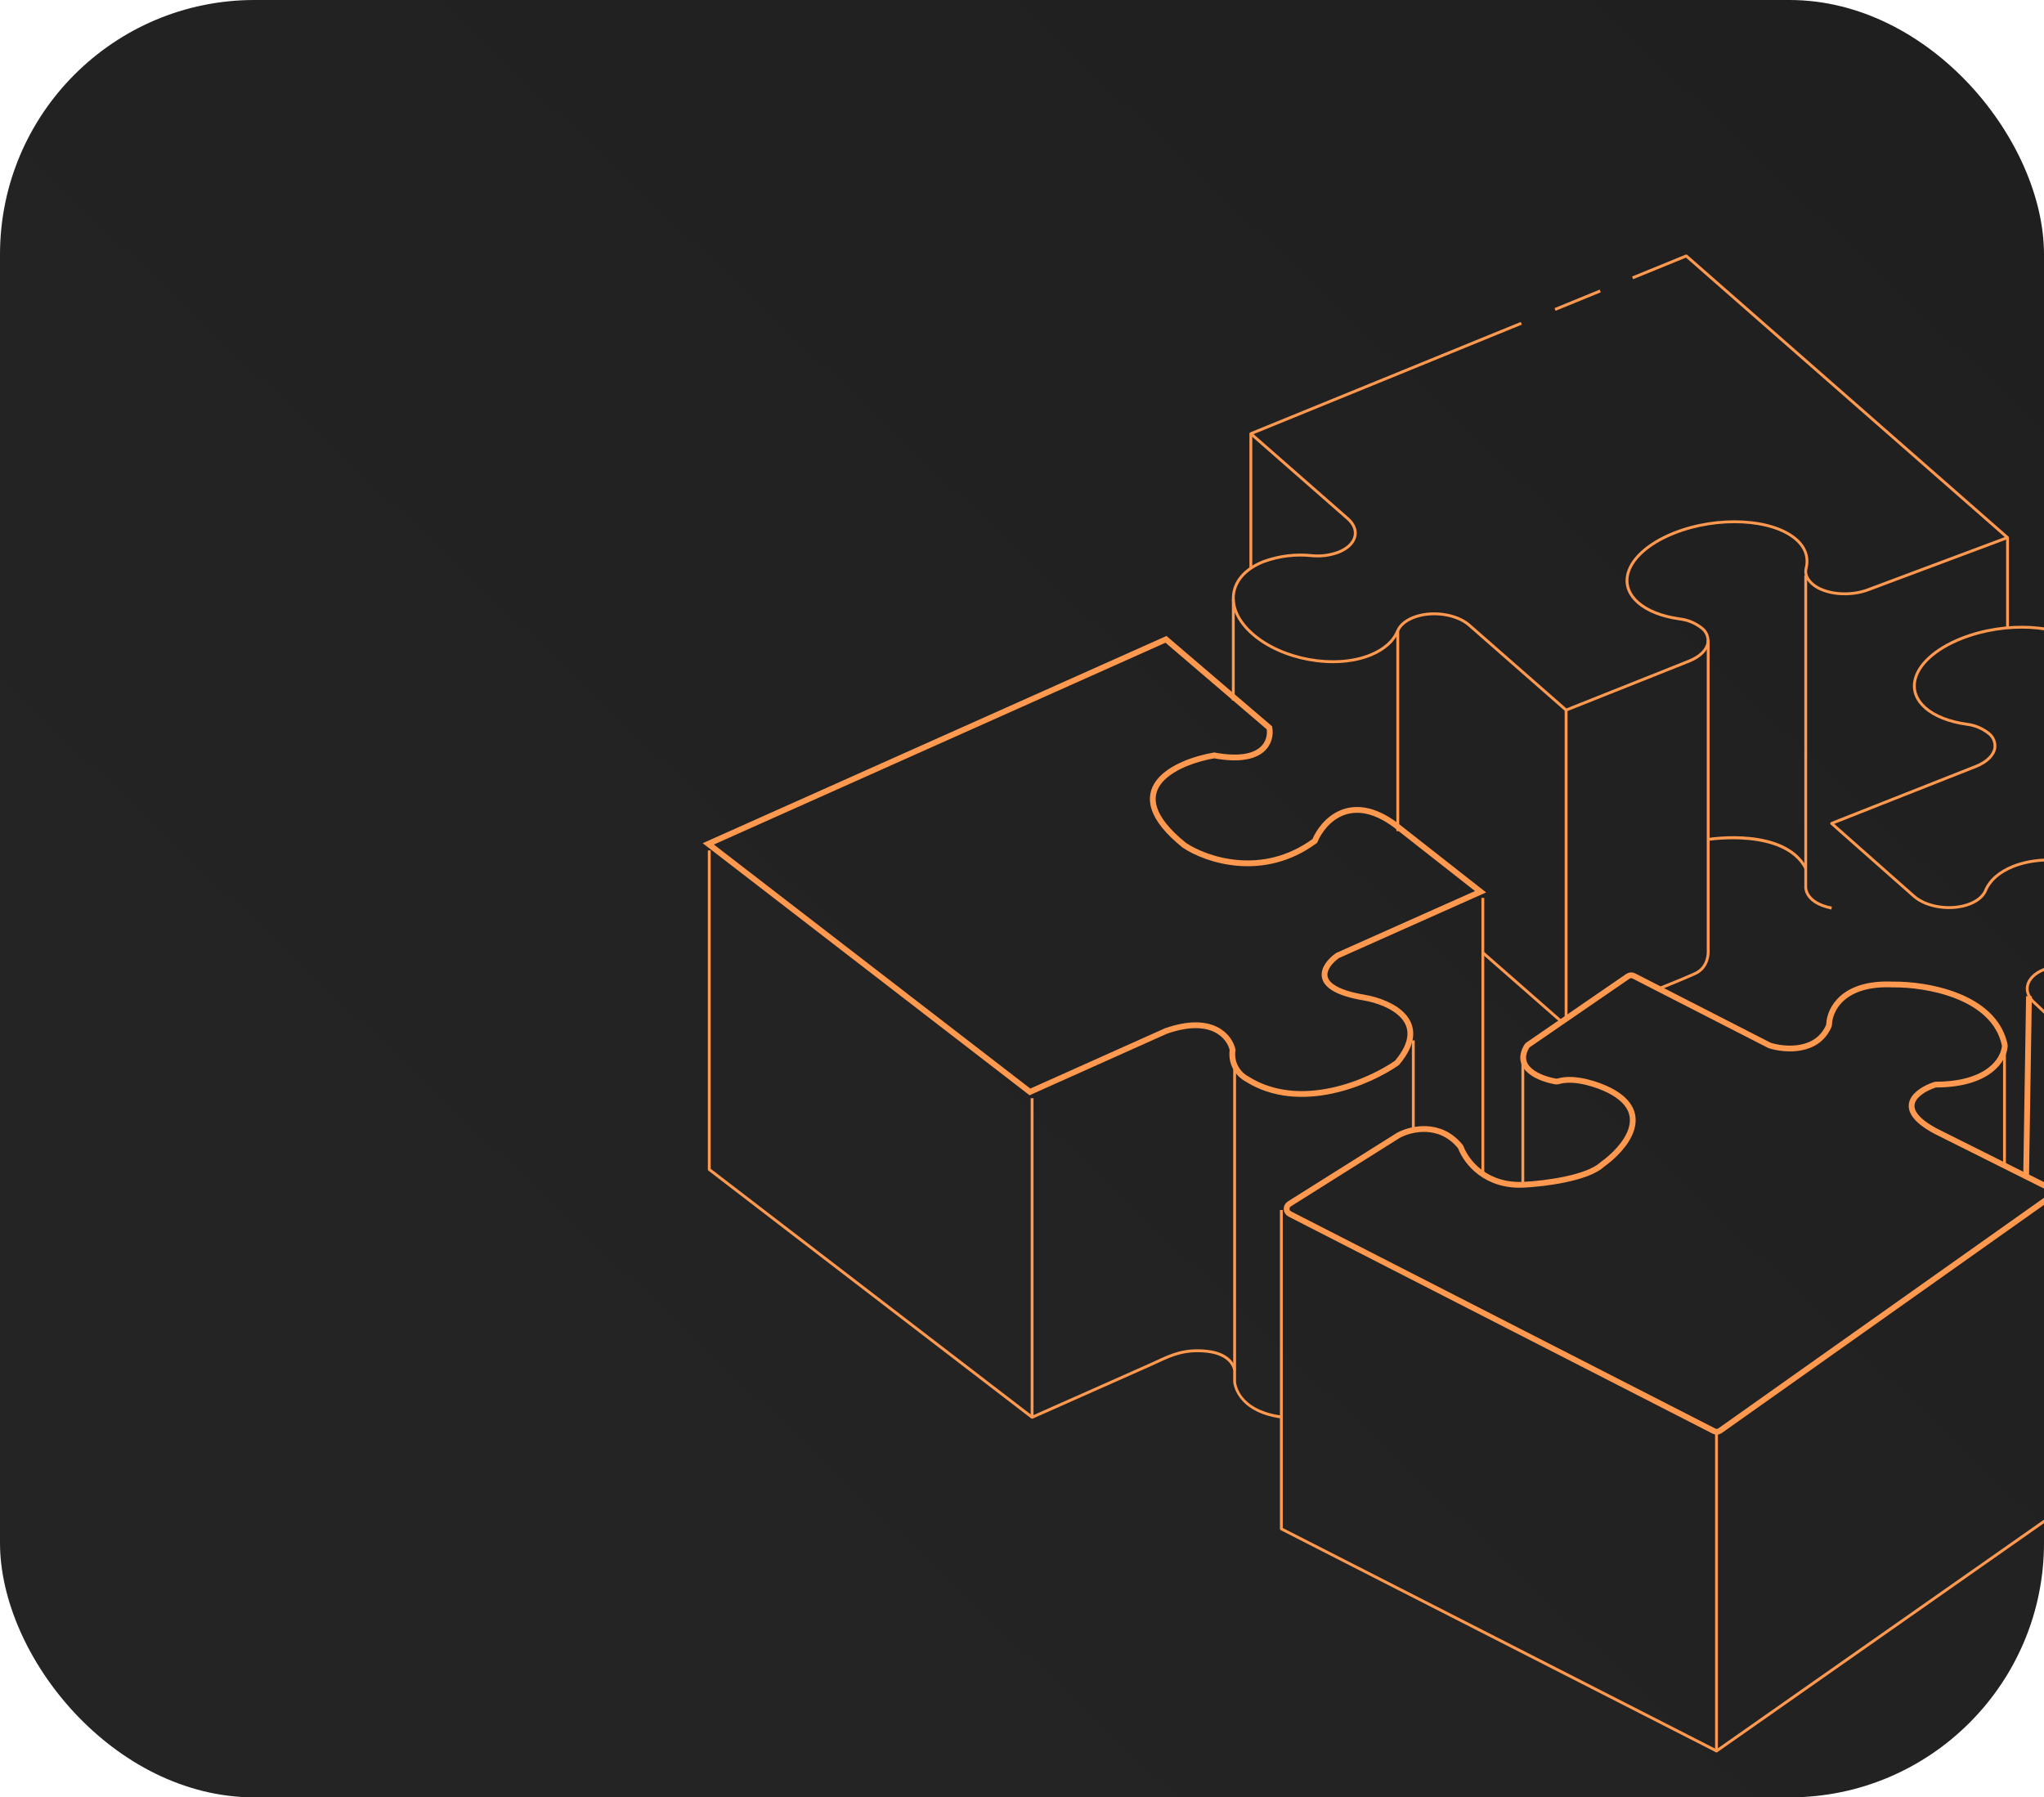 <svg width="257" height="226" viewBox="0 0 257 226" fill="none" xmlns="http://www.w3.org/2000/svg">
<g clip-path="url(#clip0_1308_3468)">
<rect width="257" height="226" rx="32" fill="url(#paint0_linear_1308_3468)"/>
<path d="M196.913 89.468C196.871 89.468 196.83 89.453 196.797 89.424L184.599 78.728C183.016 77.355 179.945 76.949 177.753 77.822C176.84 78.186 176.186 78.735 175.912 79.368C175.367 80.734 174.125 81.838 172.324 82.556C167.825 84.348 161.121 83.136 157.379 79.855C155.512 78.218 154.649 76.324 154.949 74.521C155.24 72.769 156.602 71.325 158.783 70.457C160.777 69.72 162.908 69.459 165.016 69.692C166.11 69.791 167.212 69.643 168.244 69.258C169.357 68.815 170.073 68.102 170.207 67.303C170.32 66.638 170.018 65.95 169.358 65.365L157.16 54.67C157.137 54.649 157.119 54.623 157.109 54.593C157.098 54.564 157.095 54.532 157.1 54.501C157.105 54.47 157.118 54.441 157.137 54.417C157.156 54.392 157.182 54.373 157.21 54.362L191.215 40.479L191.348 40.819L157.616 54.589L169.591 65.089C170.35 65.761 170.693 66.569 170.559 67.365C170.402 68.293 169.606 69.107 168.374 69.598C167.291 70.003 166.134 70.159 164.986 70.056C162.933 69.828 160.856 70.081 158.913 70.796C156.853 71.617 155.569 72.962 155.3 74.582C155.022 76.253 155.843 78.028 157.611 79.578C161.264 82.781 167.805 83.964 172.194 82.216C173.903 81.535 175.075 80.501 175.584 79.226C175.899 78.499 176.622 77.881 177.624 77.482C179.926 76.565 183.158 77 184.829 78.45L196.949 89.076L212.296 82.962C213.596 82.444 214.424 81.651 214.568 80.787C214.607 80.467 214.561 80.142 214.435 79.847C214.309 79.552 214.107 79.297 213.851 79.109C213.068 78.496 212.137 78.114 211.157 78.004C208.887 77.686 207.049 76.958 205.842 75.9C204.711 74.908 204.226 73.703 204.441 72.415C204.794 70.288 207.025 68.213 210.409 66.865C215.949 64.659 222.93 65.031 225.969 67.697C227.169 68.748 227.624 70.113 227.252 71.54C227.116 72.135 227.374 72.741 227.998 73.288C229.476 74.584 232.593 74.876 234.947 73.937L252.064 67.533L211.987 32.393L205.337 35.108L205.205 34.769L211.955 32.013C211.985 32.001 212.018 31.997 212.05 32.002C212.082 32.008 212.112 32.022 212.137 32.044L252.527 67.459C252.551 67.479 252.569 67.506 252.579 67.536C252.59 67.566 252.592 67.598 252.587 67.63C252.581 67.661 252.568 67.691 252.548 67.715C252.527 67.739 252.501 67.758 252.472 67.769L235.073 74.279C232.613 75.259 229.334 74.939 227.767 73.565C227.035 72.923 226.737 72.192 226.906 71.452C227.247 70.144 226.843 68.943 225.738 67.974C222.787 65.387 215.97 65.041 210.539 67.205C207.272 68.506 205.124 70.477 204.791 72.476C204.6 73.631 205.043 74.719 206.074 75.623C207.229 76.635 209.004 77.334 211.207 77.642C212.254 77.762 213.249 78.174 214.083 78.832C214.385 79.061 214.622 79.369 214.769 79.723C214.916 80.078 214.968 80.466 214.919 80.848C214.754 81.841 213.845 82.736 212.425 83.302L196.978 89.456C196.957 89.464 196.935 89.468 196.913 89.468Z" fill="#FF994F"/>
<path d="M195.453 38.742L201.138 36.417L201.271 36.755L195.585 39.081L195.453 38.742Z" fill="#FF994F"/>
<path d="M266.775 136.604C266.73 136.604 266.686 136.587 266.653 136.556L255.707 126.247C254.951 125.578 254.606 124.768 254.741 123.97C254.9 123.038 255.702 122.222 256.943 121.731C258.025 121.329 259.181 121.175 260.327 121.281C262.383 121.515 264.464 121.266 266.411 120.554C268.483 119.736 269.776 118.39 270.052 116.765C270.335 115.098 269.525 113.326 267.772 111.776C264.141 108.565 257.606 107.366 253.206 109.104C251.497 109.78 250.318 110.81 249.798 112.084C249.479 112.812 248.751 113.428 247.746 113.825C245.426 114.742 242.189 114.294 240.531 112.827L230.179 103.673C230.156 103.653 230.138 103.626 230.128 103.597C230.117 103.567 230.115 103.535 230.12 103.504C230.125 103.473 230.138 103.444 230.158 103.419C230.177 103.395 230.203 103.376 230.231 103.365L248.376 96.197C249.672 95.68 250.498 94.889 250.643 94.028C250.682 93.71 250.637 93.387 250.513 93.093C250.389 92.799 250.19 92.545 249.936 92.357C249.159 91.743 248.232 91.359 247.256 91.246C244.987 90.924 243.151 90.192 241.949 89.129C240.828 88.137 240.35 86.935 240.568 85.651C240.93 83.521 243.175 81.448 246.575 80.105C252.13 77.911 259.107 78.3 262.13 80.972C263.359 82.059 263.811 83.382 263.435 84.798C263.287 85.427 263.524 86.041 264.121 86.569C265.582 87.862 268.688 88.164 271.043 87.242L272.432 86.695L272.56 87.034L271.171 87.583C268.705 88.547 265.438 88.216 263.888 86.845C263.569 86.604 263.324 86.274 263.183 85.895C263.041 85.516 263.009 85.104 263.089 84.707C263.428 83.431 263.015 82.237 261.897 81.249C258.964 78.655 252.147 78.295 246.703 80.445C243.421 81.742 241.259 83.711 240.919 85.714C240.724 86.864 241.161 87.95 242.182 88.853C243.332 89.87 245.104 90.573 247.306 90.885C248.35 91.007 249.34 91.421 250.17 92.08C250.469 92.31 250.703 92.618 250.848 92.971C250.993 93.324 251.043 93.71 250.994 94.09C250.828 95.08 249.92 95.972 248.505 96.537L230.637 103.596L240.764 112.551C242.333 113.939 245.408 114.358 247.618 113.485C248.534 113.123 249.192 112.574 249.471 111.94C250.028 110.576 251.276 109.476 253.078 108.764C257.589 106.982 264.284 108.21 268.005 111.5C269.857 113.137 270.708 115.029 270.403 116.827C270.105 118.584 268.733 120.028 266.539 120.894C264.541 121.626 262.406 121.883 260.297 121.644C259.204 121.543 258.103 121.689 257.071 122.072C255.95 122.514 255.229 123.229 255.092 124.032C254.979 124.699 255.282 125.389 255.944 125.974L266.814 136.21L326.506 112.631L289.217 80.454L285.725 81.834L285.597 81.493L289.188 80.075C289.217 80.063 289.25 80.06 289.281 80.066C289.313 80.071 289.342 80.085 289.366 80.106L326.966 112.55C326.989 112.57 327.007 112.597 327.018 112.627C327.029 112.656 327.032 112.688 327.026 112.72C327.021 112.751 327.008 112.78 326.989 112.805C326.969 112.829 326.944 112.848 326.915 112.86L266.838 136.592C266.818 136.6 266.797 136.604 266.775 136.604Z" fill="#FF994F"/>
<path d="M252.237 67.594H252.594V78.852H252.237V67.594ZM230.26 114.363C226.658 113.622 226.853 111.504 226.864 111.414L226.862 72.342H227.219V111.435C227.21 111.531 227.067 113.334 230.33 114.005L230.26 114.363ZM208.535 124.527L208.406 124.187C208.435 124.176 211.261 123.057 213.041 122.26C214.71 121.512 214.599 119.64 214.598 119.621L214.598 80.489H214.954V119.608C214.955 119.616 215.081 121.744 213.183 122.594C211.396 123.395 208.563 124.516 208.535 124.527Z" fill="#FF994F"/>
<path d="M226.876 109.232C224.201 104.285 214.899 105.715 214.806 105.73L214.751 105.37C215.143 105.307 224.393 103.887 227.188 109.056L226.876 109.232ZM196.734 89.289H197.091V128.15H196.734V89.289Z" fill="#FF994F"/>
<path d="M186.328 119.93L186.56 119.653L196.506 128.374L196.275 128.651L186.328 119.93Z" fill="#FF994F"/>
<path d="M175.57 79.303H175.926V104.504H175.57V79.303ZM154.891 75.36H155.247V88.072H154.891V75.36ZM157.097 54.539H157.453V71.338H157.097V54.539ZM215.821 220.352C215.774 220.352 215.729 220.333 215.695 220.299C215.662 220.265 215.643 220.218 215.643 220.17V180.05H216V219.825L258.528 190.009V149.985H258.884V190.104C258.884 190.134 258.877 190.163 258.863 190.189C258.85 190.215 258.83 190.238 258.806 190.255L215.922 220.32C215.892 220.341 215.857 220.352 215.821 220.352V220.352Z" fill="#FF994F"/>
<path d="M215.746 220.326L161.03 192.403C161.001 192.388 160.976 192.365 160.958 192.336C160.941 192.307 160.932 192.274 160.932 192.24V152.145H161.288V192.127L215.905 219.999L215.746 220.326ZM191.294 133.007H191.65V148.954H191.294V133.007ZM251.853 131.199H252.209V146.471H251.853V131.199ZM129.768 178.389C129.729 178.389 129.692 178.376 129.661 178.352L89.071 147.195C89.049 147.178 89.031 147.156 89.019 147.131C89.006 147.105 89 147.078 89 147.049V106.934H89.356V146.958L129.59 177.842V138.091H129.946V178.206C129.946 178.255 129.927 178.301 129.894 178.335C129.861 178.37 129.815 178.389 129.768 178.389Z" fill="#FF994F"/>
<path d="M161.086 178.358C155.27 177.541 155.056 173.77 155.055 173.732V133.469H155.411V173.724C155.417 173.859 155.629 177.224 161.135 177.997L161.086 178.358Z" fill="#FF994F"/>
<path d="M129.837 178.377L129.695 178.042C129.695 178.042 142.531 172.344 144.623 171.414C144.895 171.292 145.165 171.168 145.434 171.043C147.225 170.21 148.917 169.424 151.762 169.726C155.086 170.078 155.392 172.129 155.403 172.216L155.05 172.266C155.039 172.19 154.754 170.41 151.725 170.088C148.977 169.796 147.327 170.563 145.582 171.374C145.313 171.499 145.042 171.625 144.766 171.748C142.673 172.678 129.837 178.377 129.837 178.377ZM186.266 112.902H186.622V147.524H186.266V112.902ZM177.523 130.82H177.88V142.069H177.523V130.82Z" fill="#FF994F"/>
<path d="M146.603 80.391L89.055 106.108L129.499 137.297L146.603 129.637C152.447 127.594 154.621 130.366 154.977 132.008C154.692 134.051 156.046 135.291 156.759 135.656C163.458 139.887 172.141 136.081 175.645 133.65C180.064 128.397 174.754 125.989 171.547 125.442C164.563 124.275 166.38 121.429 168.162 120.152L186.157 112.127L175.467 103.737C169.765 99.505 166.321 103.311 165.311 105.743C158.755 110.559 151.652 108.114 148.92 106.291C140.225 99.287 147.791 95.833 152.661 94.982C158.933 96.149 159.907 93.158 159.61 91.517L146.603 80.391Z" stroke="#FF994F" stroke-width="0.727"/>
<path d="M175.819 142.761L162.112 151.383C161.635 151.683 161.667 152.388 162.168 152.645L215.516 179.951C215.756 180.075 216.046 180.054 216.267 179.898L257.678 150.576C258.126 150.258 258.074 149.578 257.583 149.332L243.346 142.214C238.015 139.342 240.991 137.177 243.238 136.413C243.309 136.389 243.386 136.378 243.462 136.377C250.092 136.341 251.953 133.196 252.071 131.538C252.075 131.481 252.07 131.423 252.058 131.367C250.714 125.165 242.139 123.732 238 123.792C231.748 123.508 230.067 126.897 229.986 128.758C229.982 128.852 229.965 128.946 229.927 129.032C228.466 132.36 224.455 132.059 222.555 131.47C222.517 131.459 222.482 131.444 222.447 131.426L205.425 122.713C205.187 122.591 204.902 122.61 204.682 122.761L192.155 131.369C192.074 131.424 192.003 131.498 191.954 131.582C190.334 134.33 193.589 135.637 195.6 135.984C195.715 136.004 195.831 135.991 195.943 135.959C198.075 135.342 201.094 136.455 202.367 137.107C208.038 140.01 204.189 144.477 201.517 146.379C201.489 146.399 201.464 146.42 201.438 146.444C199.55 148.169 194.154 148.841 191.676 148.962C186.798 149.248 184.362 146.068 183.701 144.336C183.672 144.259 183.632 144.186 183.579 144.122C181.017 141.028 177.348 141.918 175.819 142.761Z" stroke="#FF994F" stroke-width="0.727"/>
<path d="M255.109 125.258L254.753 147.875" stroke="#FF994F" stroke-width="0.727"/>
</g>
<defs>
<linearGradient id="paint0_linear_1308_3468" x1="246.292" y1="9.5" x2="24.921" y2="242.293" gradientUnits="userSpaceOnUse">
<stop offset="0" stop-color="#1F1F1F"/>
<stop offset="0.777" stop-color="#242424"/>
<stop offset="1" stop-color="#242424"/>
</linearGradient>
<clipPath id="clip0_1308_3468">
<rect width="257" height="226" rx="32" fill="white"/>
</clipPath>
</defs>
</svg>
